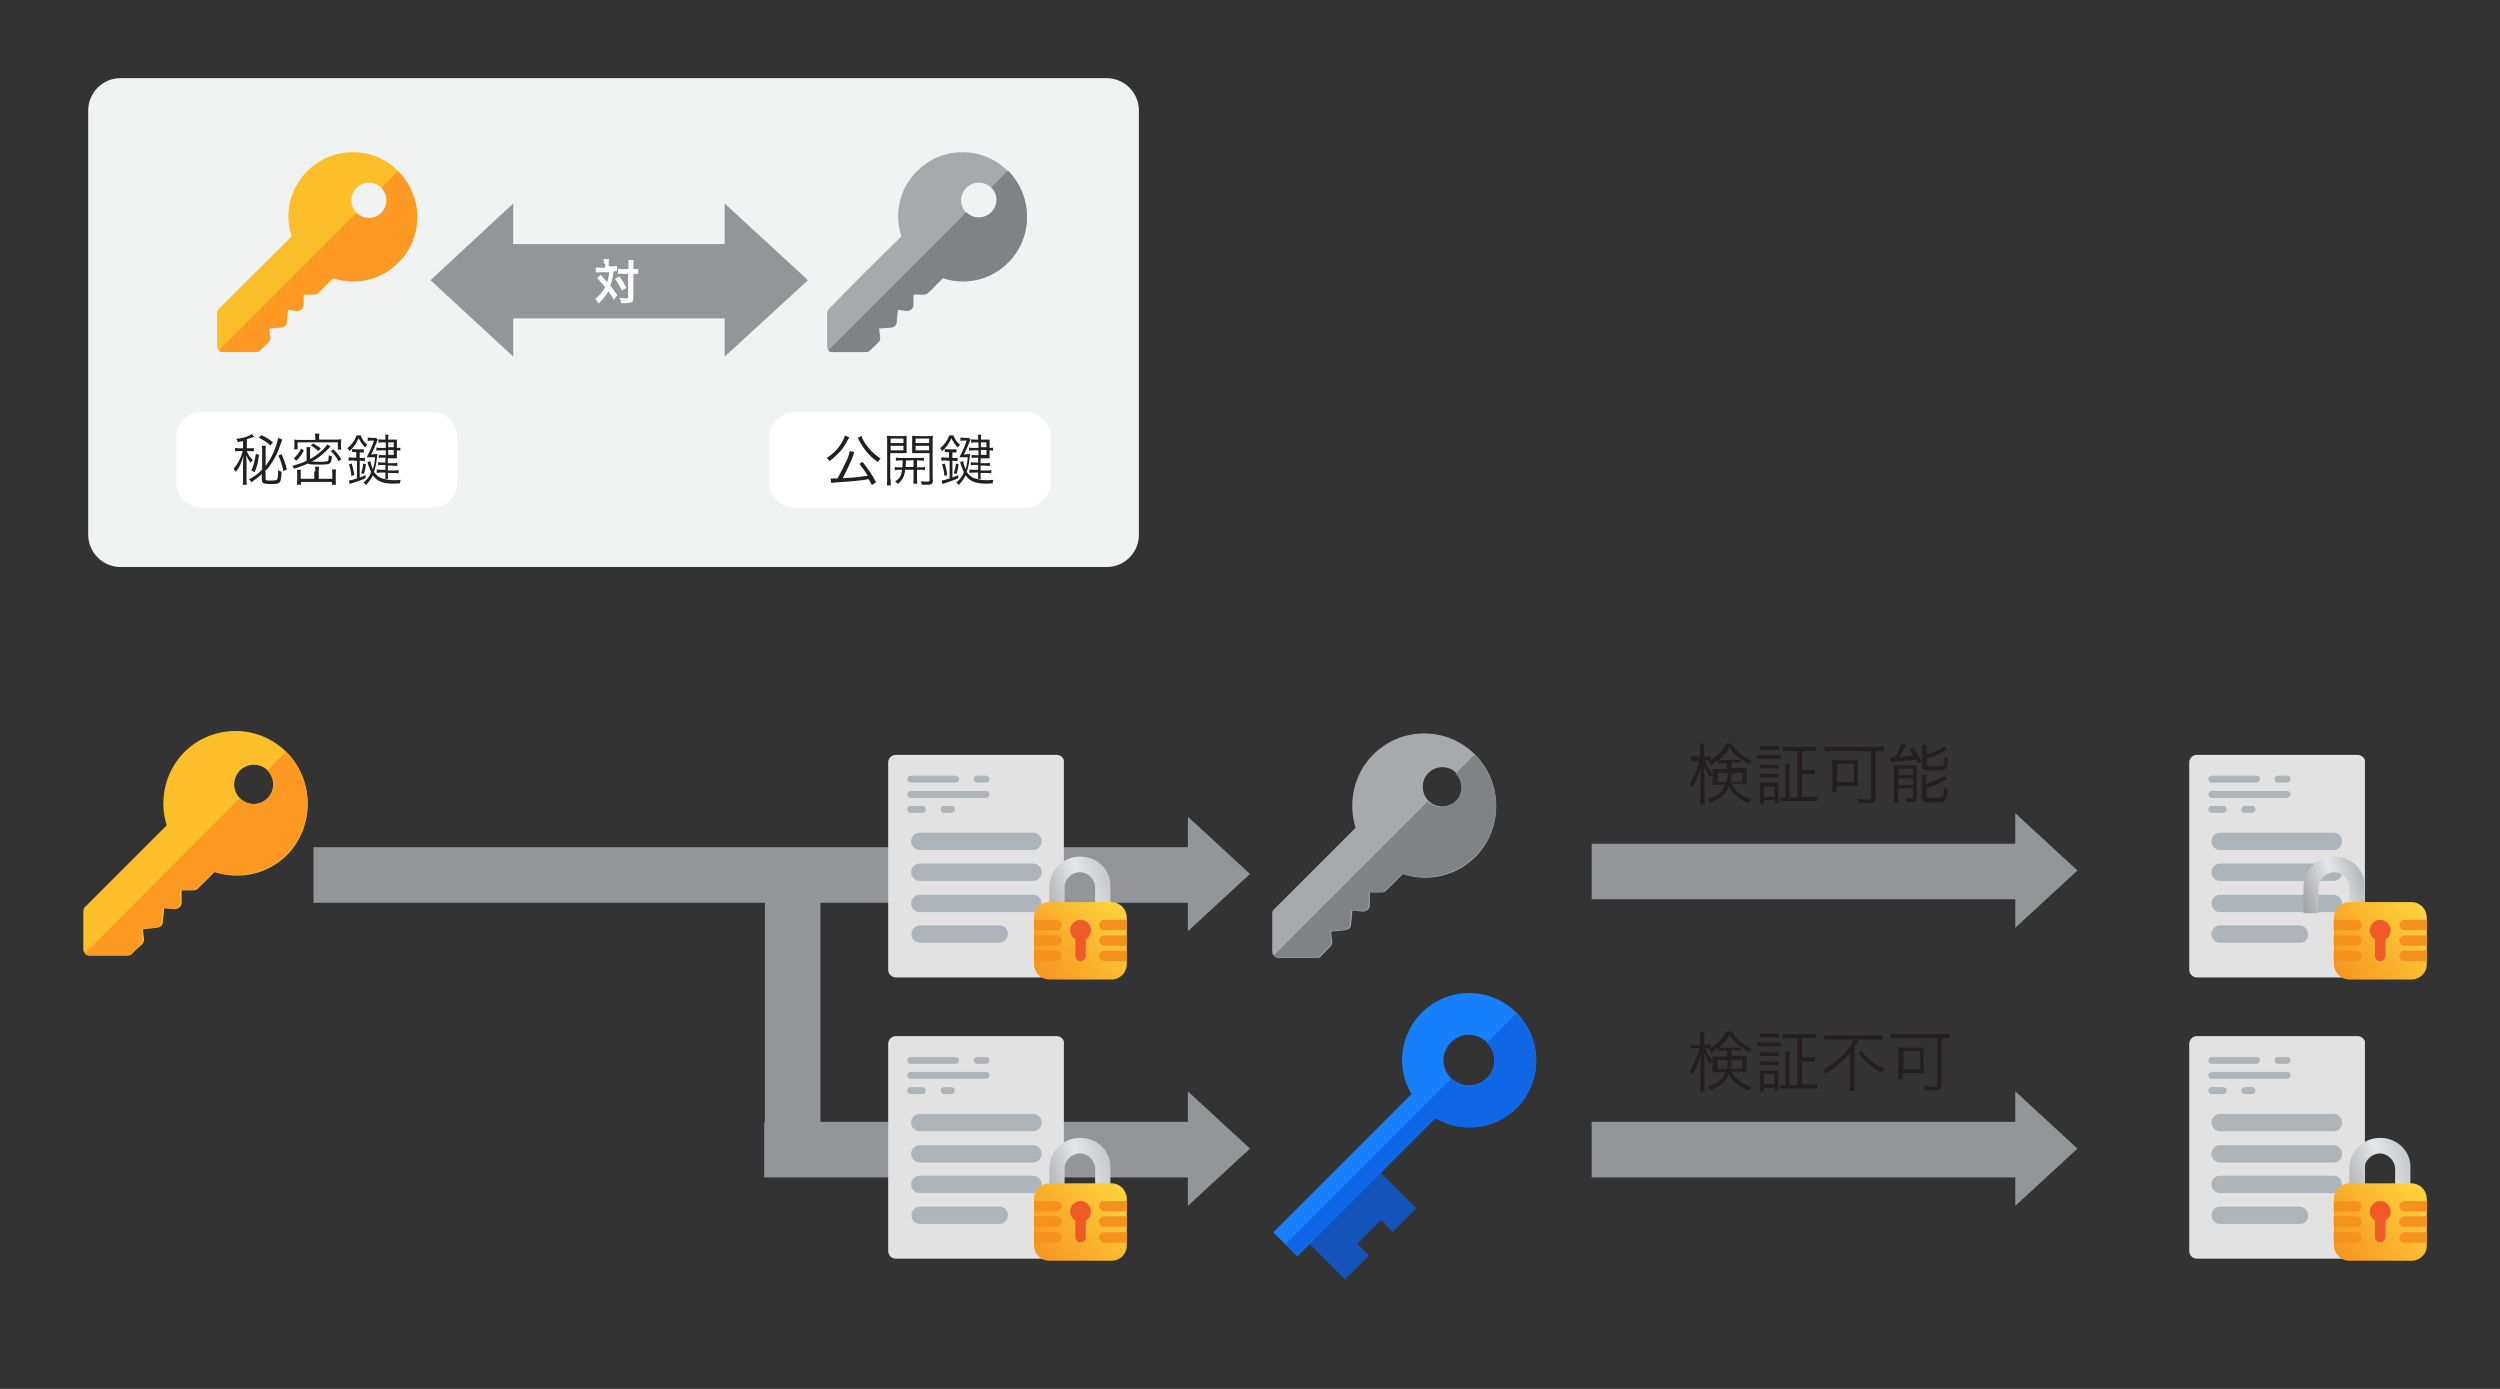 <?xml version="1.0" encoding="utf-8"?>
<!-- Generator: Adobe Illustrator 29.5.1, SVG Export Plug-In . SVG Version: 9.03 Build 0)  -->
<svg version="1.0" id="Layer_1" xmlns="http://www.w3.org/2000/svg" xmlns:xlink="http://www.w3.org/1999/xlink" x="0px" y="0px"
	 viewBox="0 0 720 400" style="enable-background:new 0 0 720 400;" xml:space="preserve">
<rect x="0" y="0" width="720" height="400" fill="#333333" stroke="none"/>
<style type="text/css">
	.st0{fill:#F1F2F2;}
	.st1{fill:#A7A9AC;}
	.st2{fill:#808285;}
	.st3{fill:#FCBF29;}
	.st4{fill:#FE9923;}
	.st5{fill:#939598;}
	.st6{fill:#FFFFFF;}
	.st7{fill:#231F20;}
	.st8{fill:#E2E2E2;}
	.st9{fill:#AEB5BA;}
	.st10{fill:url(#SVGID_1_);}
	.st11{fill:url(#SVGID_00000171684785716932908310000005737156044516616330_);}
	.st12{fill:#EF5A28;}
	.st13{fill:#F5911E;}
	.st14{fill:url(#SVGID_00000061453228622580123470000012970635112369982351_);}
	.st15{fill:url(#SVGID_00000044154735320872103810000014351959735828553611_);}
	.st16{fill:url(#SVGID_00000003092230639087730940000008843260087217065650_);}
	.st17{fill:url(#SVGID_00000122721322308349361410000009693271510350814849_);}
	.st18{fill:url(#SVGID_00000076565953507560451050000012751050125520484268_);}
	.st19{fill:url(#SVGID_00000081643993752761524930000010383076566279173781_);}
	.st20{fill:#1353BA;}
	.st21{fill:#167FFA;}
	.st22{fill:#0F67E6;}
</style>
<path class="st0" d="M318.7,163.3h-284c-5.1,0-9.3-4.2-9.3-9.3V31.8c0-5.1,4.2-9.3,9.3-9.3h284c5.1,0,9.3,4.2,9.3,9.3v122.2
	C328,159.2,323.8,163.3,318.7,163.3z"/>
<g>
	<path class="st1" d="M290.3,49.3c-7.2-7.3-19-7.3-26.2,0c-5,4.9-6.7,12.2-4.5,18.8c-7.7,7.5-13.4,13.2-20.9,20.9
		c-0.3,0.3-0.5,0.7-0.5,1.2v9.5c0,0.5,0.1,0.9,0.5,1.2c0.3,0.3,0.7,0.5,1.2,0.5h9.5c0.5,0,0.9-0.1,1.2-0.5c0.9-0.8,1.5-1.5,2.4-2.3
		c0.3-0.3,0.6-0.9,0.5-1.4c-0.1-0.9-0.2-1.6-0.3-2.6c1.3-0.1,2.2-0.2,3.6-0.3c0.8-0.1,1.4-0.7,1.5-1.5c0.1-1.3,0.2-2.3,0.3-3.6
		c0.9,0.1,1.6,0.2,2.6,0.3c0.9,0.1,1.9-0.7,1.9-1.6v-3.1h3.1c0.5,0,0.9-0.1,1.2-0.5c1.5-1.5,2.7-2.7,4.2-4.2
		c6.6,2.2,13.9,0.5,18.8-4.5C297.6,68.4,297.6,56.6,290.3,49.3L290.3,49.3z M285.5,61.3c-2,2-5.2,2-7.2,0c-2-2-2-5.2,0-7.2
		c2-2,5.2-2,7.2,0C287.6,56.1,287.6,59.3,285.5,61.3z"/>
	<path class="st2" d="M290.3,75.6c-4.9,5-12.2,6.7-18.8,4.5c-1.5,1.6-2.7,2.7-4.2,4.2c-0.3,0.3-0.7,0.5-1.2,0.5H263v3.1
		c0,1-0.9,1.7-1.9,1.6c-0.9-0.1-1.6-0.1-2.6-0.3c-0.1,1.3-0.2,2.3-0.3,3.6c-0.1,0.8-0.7,1.4-1.5,1.5c-1.3,0.1-2.3,0.2-3.6,0.3
		c0.1,0.9,0.2,1.6,0.3,2.6c0.1,0.5-0.1,1-0.5,1.4c-0.9,0.8-1.5,1.5-2.4,2.3c-0.3,0.3-0.7,0.5-1.2,0.5h-9.6c-0.5,0-0.9-0.1-1.2-0.5
		l39.8-39.8c2,2,5.2,2,7.2,0c2-2,2-5.2,0-7.2l4.8-4.8C297.6,56.6,297.6,68.4,290.3,75.6L290.3,75.6z"/>
</g>
<g>
	<path class="st3" d="M114.7,49.3c-7.2-7.3-19-7.3-26.2,0c-5,4.9-6.7,12.2-4.5,18.8C76.3,75.7,70.6,81.4,63,89
		c-0.3,0.3-0.5,0.7-0.5,1.2v9.5c0,0.5,0.1,0.9,0.5,1.2c0.3,0.3,0.7,0.5,1.2,0.5h9.5c0.5,0,0.9-0.1,1.2-0.5c0.9-0.8,1.5-1.5,2.4-2.3
		c0.3-0.3,0.6-0.9,0.5-1.4c-0.1-0.9-0.2-1.6-0.3-2.6c1.3-0.1,2.2-0.2,3.6-0.3c0.8-0.1,1.4-0.7,1.5-1.5c0.1-1.3,0.2-2.3,0.3-3.6
		c0.9,0.1,1.6,0.2,2.6,0.3c0.9,0.1,1.9-0.7,1.9-1.6v-3.1h3.1c0.5,0,0.9-0.1,1.2-0.5c1.5-1.5,2.7-2.7,4.2-4.2
		c6.6,2.2,13.9,0.5,18.8-4.5C122,68.4,122,56.6,114.7,49.3L114.7,49.3z M109.9,61.3c-2,2-5.2,2-7.2,0c-2-2-2-5.2,0-7.2
		c2-2,5.2-2,7.2,0C111.9,56.1,111.9,59.3,109.9,61.3z"/>
	<path class="st4" d="M114.7,75.6c-4.9,5-12.2,6.7-18.8,4.5c-1.5,1.6-2.7,2.7-4.2,4.2c-0.3,0.3-0.7,0.5-1.2,0.5h-3.1v3.1
		c0,1-0.9,1.7-1.9,1.6s-1.6-0.1-2.6-0.3c-0.1,1.3-0.2,2.3-0.3,3.6c-0.1,0.8-0.7,1.4-1.5,1.5c-1.3,0.1-2.3,0.2-3.6,0.3
		c0.1,0.9,0.2,1.6,0.3,2.6c0.1,0.5-0.1,1-0.5,1.4c-0.9,0.8-1.5,1.5-2.4,2.3c-0.3,0.3-0.7,0.5-1.2,0.5h-9.5c-0.5,0-0.9-0.1-1.2-0.5
		l39.6-39.6c2,2,5.2,2,7.2,0c2-2,2-5.2,0-7.2l4.8-4.8C122,56.6,122,68.4,114.7,75.6L114.7,75.6z"/>
</g>
<rect x="141.1" y="70.3" class="st5" width="76.9" height="21.4"/>
<polygon class="st5" points="124,80.7 147.8,102.7 147.8,58.6 "/>
<polygon class="st5" points="232.7,80.7 208.7,58.6 208.7,102.7 "/>
<g>
	<path class="st6" d="M173.9,75.9c0-0.6,0-0.9-0.1-1.3h1.6c0,0.3-0.1,0.7-0.1,1.3v0.8h1c0.6,0,0.9,0,1.4-0.1v1.5c-0.3,0-0.5,0-1,0
		c-0.1,1.4-0.5,2.9-0.9,4.2c0.9,1.2,1,1.3,2,2.7l-1,1.3c-0.6-1-0.8-1.3-1.6-2.4c-0.8,1.4-1.5,2.2-2.8,3.5c-0.3-0.6-0.6-0.9-1-1.3
		c1.3-1,2.1-2,2.9-3.4c-0.7-0.8-1.4-1.6-2.3-2.6l1-1c0.2,0.2,0.2,0.2,1,1.2c0.1,0.1,0.3,0.3,0.9,1c0.2-0.9,0.5-2,0.6-2.9h-2.6
		c-0.5,0-0.9,0-1.3,0.1V77c0.5,0,0.8,0.1,1.4,0.1h1.3v-1.2H173.9z M178.4,79.6c0.9,1.3,1.3,1.9,2,3.3l-1.3,0.8
		c-0.7-1.5-1.2-2.3-2-3.4L178.4,79.6z M179.3,78.8c-0.6,0-0.9,0-1.3,0.1v-1.5c0.3,0,0.7,0.1,1.3,0.1h1.7v-1c0-0.8,0-1.3-0.1-1.6h1.6
		c0,0.5-0.1,0.9-0.1,1.6v1h0.1c0.6,0,0.9,0,1.3-0.1v1.5c-0.1,0-0.1,0-0.3,0c-0.1,0-0.6,0-0.9,0h-0.2v6.7c0,0.7,0,0.9-0.2,1.2
		c-0.2,0.3-0.8,0.5-1.7,0.5c-0.6,0-1,0-1.6,0c-0.1-0.7-0.2-1-0.5-1.5c0.5,0.1,1.4,0.1,1.7,0.1c0.7,0,0.8,0,0.8-0.3v-6.7H179.3z"/>
</g>
<path class="st6" d="M124.6,146.2H58.1c-4.1,0-7.3-3.3-7.3-7.3V126c0-4.1,3.3-7.3,7.3-7.3h66.4c4.1,0,7.3,3.3,7.3,7.3v12.9
	C131.9,142.8,128.6,146.2,124.6,146.2z"/>
<g>
	<path class="st7" d="M70.2,127c-0.6,0.1-0.9,0.2-1.7,0.3c-0.1-0.3-0.2-0.5-0.5-0.9c2.1-0.2,3.8-0.8,4.5-1.4l0.7,0.8
		c-0.1,0.1-0.1,0.1-0.7,0.2c-0.5,0.2-0.8,0.3-1.4,0.5v2.6h0.7c0.7,0,0.9,0,1.3-0.1v1c-0.3,0-0.7-0.1-1.3-0.1h-0.7
		c0.3,1,0.8,1.7,1.7,2.6c-0.2,0.2-0.3,0.3-0.6,0.8c-0.6-0.8-0.9-1.3-1.3-2.2c0.1,1,0.1,1.6,0.1,2.4v4.2c0,1,0,1.4,0.1,1.9h-1.2
		c0.1-0.5,0.1-0.9,0.1-1.9v-3.8c0-0.7,0-1.5,0.1-2.6c-0.5,1.9-1.2,3.4-2.2,4.6c-0.2-0.3-0.3-0.6-0.6-0.9c1.2-1.4,2.1-3.1,2.6-5.1
		h-0.9c-0.5,0-0.8,0-1.3,0.1v-1c0.3,0.1,0.7,0.1,1.3,0.1h1V127z M76.5,137.9c0,0.5,0.2,0.5,1.6,0.5c1,0,1.5-0.1,1.7-0.3
		c0.2-0.2,0.3-1.2,0.3-2.7c0.3,0.2,0.6,0.3,1,0.5c-0.2,3.4-0.3,3.5-3.1,3.5c-2.1,0-2.6-0.2-2.6-1.3v-1.6c-1,1-1.9,1.6-3,2.4
		c-0.2-0.3-0.3-0.6-0.7-0.8c1.6-0.9,2.7-1.7,3.8-2.9v-5.2c0-0.7,0-1.2-0.1-1.6h1.2c-0.1,0.3-0.1,0.8-0.1,1.6v4.2
		c1.5-2,2.3-3.7,3-5.8c0.3-0.8,0.5-1.6,0.6-2.3l1.2,0.5c-0.1,0.3-0.3,0.9-0.6,1.6c-0.6,2-1.7,4.2-3,5.9c-0.3,0.6-0.7,0.9-1.3,1.5
		C76.5,135.5,76.5,137.9,76.5,137.9z M74.6,131c-0.3,2.4-0.6,3.5-1.3,5l-0.9-0.5c0.7-1.5,0.9-2.6,1.3-4.8L74.6,131z M75.2,125.3
		c1.5,0.7,2.1,1,3.4,2.1l-0.7,0.9c-1-0.9-1.9-1.5-3.3-2.2L75.2,125.3z M81.1,130.8c0.7,1.7,1.2,2.8,1.5,4.4l-1,0.5
		c-0.3-1.6-0.7-2.9-1.4-4.5L81.1,130.8z"/>
	<path class="st7" d="M95.2,128.6c-0.1,0.1-0.2,0.2-0.3,0.3c-0.7,0.7-1.6,1.6-2.1,2c-0.8,0.7-2,1.5-3,2c0.3,0,0.8,0.1,2.2,0.1
		c0.9,0,1.6,0,2-0.1c0.5-0.1,0.6-0.2,0.6-0.8c0-0.2,0.1-0.6,0.1-1c0.2,0.1,0.6,0.3,0.9,0.3c-0.2,2.4-0.3,2.4-4.2,2.4
		c-2,0-2.4-0.1-2.8-0.3c-1.4,0.7-2.2,0.9-3.9,1.5c0-0.1,0-0.1-0.1-0.1c-0.2-0.5-0.2-0.5-0.5-0.7c1.7-0.5,2.8-0.8,4.2-1.5V130
		c0-0.5,0-0.8-0.1-1.2h1.2c-0.1,0.3-0.1,0.7-0.1,1.2v2.2c2.2-1.2,3.9-2.7,5-4.2L95.2,128.6z M90.8,126.1c0-0.5,0-0.7-0.1-1.2h1.3
		c-0.1,0.3-0.1,0.7-0.1,1.2v0.5h4.8c0.6,0,1,0,1.6-0.1c0,0.3-0.1,0.6-0.1,1v0.8c0,0.5,0,0.8,0.1,1.2h-1v-2.1H85.7v2h-1
		c0-0.3,0.1-0.6,0.1-1.2v-0.6c0-0.5,0-0.7-0.1-1c0.6,0.1,1,0.1,1.6,0.1h4.5V126.1z M84.6,132c1-0.9,1.6-1.6,2.1-2.8l0.8,0.5
		c-0.6,1.2-1,1.9-2.2,3L84.6,132z M90.8,135.8c0-0.7,0-1-0.1-1.4h1.2c-0.1,0.3-0.1,0.7-0.1,1.4v2.1h3.9v-1.4c0-0.6,0-0.9-0.1-1.3
		h1.2c-0.1,0.3-0.1,0.7-0.1,1.3v1.6c0,0.6,0,1.2,0.1,1.5h-1.2v-0.8h-8.9v0.8h-1.2c0.1-0.5,0.1-0.9,0.1-1.6v-1.5c0-0.6,0-0.9-0.1-1.2
		h1.2c-0.1,0.3-0.1,0.6-0.1,1.2v1.4h3.9v-2.1H90.8z M91.7,129.9c-0.8-0.7-1.4-1.2-2.2-1.6l0.7-0.6c0.8,0.5,1.4,0.8,2.2,1.4
		L91.7,129.9z M97.5,132.8c-0.7-1.3-1.3-2-2.2-2.9l0.7-0.5c1,1,1.5,1.5,2.3,2.9L97.5,132.8z"/>
	<path class="st7" d="M103.8,125.3c0.6,1.3,1,2,2,2.8c-0.2,0.2-0.5,0.5-0.6,0.8c-0.9-0.9-1.3-1.5-1.9-2.7c-0.7,1.5-1.4,2.7-2.7,3.7
		c-0.2-0.5-0.3-0.6-0.6-0.8c1.3-1,2.1-2.2,2.7-3.7h1V125.3z M101.9,132.6c-0.6,0-1,0-1.5,0.1v-1c0.5,0,0.9,0.1,1.5,0.1h0.7v-1.6
		h-0.2c-0.3,0-0.7,0-1,0v-0.9c0.3,0,0.7,0.1,1,0.1h1.4c0.5,0,0.8,0,1,0v0.9c-0.3,0-0.8,0-1,0h-0.2v1.6h0.3c0.6,0,0.9,0,1.2-0.1v1
		c-0.2,0-0.7-0.1-1.2-0.1h-0.3v4.8c0.8-0.3,1-0.3,1.7-0.7v0.9c-1.2,0.6-2,0.8-4.3,1.6c-0.1,0-0.2,0.1-0.3,0.1l-0.2-1
		c0.6-0.1,1-0.2,2.3-0.6v-5.1h-0.8V132.6z M101.2,137.1c-0.1-1.3-0.3-2.1-0.7-3.4l0.8-0.2c0.3,1.3,0.6,2,0.7,3.3L101.2,137.1z
		 M104,136.3c0.3-1,0.5-1.6,0.6-2.8l0.8,0.2c-0.2,1.2-0.3,1.9-0.6,2.8L104,136.3z M107.5,130.8c0.5,0,0.8,0,1.2-0.1
		c0,0.2-0.1,0.3-0.1,0.8c-0.2,2.1-0.5,3.3-0.9,4.4c0.7,1,1.4,1.6,2.4,1.9c0.8,0.2,2,0.5,3.1,0.5c0.6,0,1.2,0,2.2-0.1
		c-0.2,0.5-0.2,0.6-0.2,1c-0.9,0-1.3,0.1-1.6,0.1c-3.3,0-4.9-0.6-6.2-2.4c-0.6,1.2-1.2,1.9-2,2.8c-0.2-0.3-0.3-0.5-0.7-0.7
		c1-0.9,1.7-1.7,2.2-3c-0.2-0.5-0.5-1-0.9-2.3c-0.1-0.3-0.1-0.3-0.2-0.6l0.9-0.3c0.1,0.7,0.3,1.5,0.7,2.3c0.3-1,0.5-1.7,0.6-3.4
		h-1.5c-0.2,0-0.6,0-0.9,0c0.8-1.5,1.5-3,2.1-4.8h-0.9c-0.2,0-0.6,0-0.9,0.1v-1c0.3,0,0.7,0.1,0.9,0.1h0.7c0.5,0,0.6,0,0.8,0
		l0.5,0.5c-0.1,0.2-0.1,0.2-0.5,1.2c-0.3,0.8-0.9,2.2-1.4,3.1H107.5z M111,127.4h-0.7c-0.6,0-0.8,0-1.3,0.1v-1
		c0.3,0.1,0.7,0.1,1.3,0.1h0.7v-0.2c0-0.5,0-0.8-0.1-1.2h1c-0.1,0.3-0.1,0.7-0.1,1.2v0.2h1.2c0.6,0,1,0,1.3,0c0,0.3,0,0.5,0,1.2v1.2
		c0.5,0,0.7,0,1-0.1v0.9c-0.5-0.1-0.6-0.1-1-0.1v1.3c0,0.5,0,0.7,0,1c-0.3,0-0.8,0-1.3,0h-1.3v1.4h1.2c0.7,0,1,0,1.5-0.1v0.9
		c-0.5,0-0.9-0.1-1.5-0.1h-1.2v1.4h1.5c0.7,0,1.2,0,1.6-0.1v0.9c-0.5,0-0.9-0.1-1.6-0.1h-1.5v0.5c0,0.5,0,0.8,0.1,1.2h-0.9
		c0.1-0.3,0.1-0.6,0.1-1.2v-0.6h-1c-0.7,0-1,0-1.5,0.1v-1c0.5,0.1,0.9,0.1,1.5,0.1h1v-1.4h-0.7c-0.6,0-1,0-1.4,0.1v-0.9
		c0.3,0.1,0.7,0.1,1.4,0.1h0.7v-1.4h-0.7c-0.5,0-0.8,0-1.2,0.1v-0.9c0.3,0,0.7,0.1,1.3,0.1h0.7v-1.4h-1.2c-0.7,0-1,0-1.5,0.1v-0.9
		c0.3,0.1,0.8,0.1,1.5,0.1h1.2v-1.5H111z M113.4,127.4h-1.6v1.4h1.6V127.4z M111.8,129.6v1.4h1.6v-1.4H111.8z"/>
</g>
<path class="st6" d="M295.3,146.2h-66.4c-4.1,0-7.3-3.3-7.3-7.3V126c0-4.1,3.3-7.3,7.3-7.3h66.4c4.1,0,7.3,3.3,7.3,7.3v12.9
	C302.6,142.8,299.3,146.2,295.3,146.2z"/>
<g>
	<path class="st7" d="M244.6,126c-0.1,0.2-0.2,0.3-0.5,0.8c-0.7,1.4-1.7,2.9-2.8,3.9c-0.8,0.8-1.4,1.4-2.4,2.1
		c-0.2-0.3-0.5-0.6-0.8-0.9c2-1.3,3.3-2.7,4.3-4.4c0.5-0.8,0.8-1.5,0.9-2.1L244.6,126z M251.1,139.7c-0.5-0.8-0.6-1.2-0.9-1.7
		c-2.8,0.5-5.8,0.7-8.9,0.9c-1.3,0.1-1.4,0.1-1.9,0.2l-0.2-1.3c0.5,0,0.8,0,1,0c0.3,0,0.5,0,1,0c0.9-1.6,1.6-3,2.6-5.1
		c0.6-1.3,0.8-2.1,0.9-2.8l1.3,0.3v0.1c-0.1,0.1-0.1,0.3-0.2,0.7c-0.9,2.4-2.2,5-3.1,6.7c3.1-0.1,4.6-0.3,7.2-0.7
		c-0.8-1.3-1.3-2-2.4-3.4l0.9-0.6c1.6,2,2.9,3.9,3.9,5.9L251.1,139.7z M248.1,125.5c0.2,0.9,0.9,2.1,1.9,3.3c0.9,1.2,2,2.1,3.6,3.3
		c-0.3,0.3-0.6,0.6-0.8,1c-2.7-2.1-3.9-3.5-5.5-6.5c-0.1-0.2-0.1-0.3-0.2-0.5L248.1,125.5z"/>
	<path class="st7" d="M256.5,137.9c0,0.9,0,1.4,0.1,1.9h-1.2c0.1-0.5,0.1-0.9,0.1-1.9v-10.7c0-0.8,0-1.3-0.1-1.7
		c0.5,0,0.9,0.1,1.7,0.1h2.4c0.8,0,1.2,0,1.6-0.1c0,0.5,0,0.9,0,1.5v2c0,0.7,0,1.2,0,1.5c-0.3,0-0.9,0-1.6,0h-3.1V137.9L256.5,137.9
		z M256.5,127.6h3.7v-1.3h-3.7V127.6z M256.5,129.7h3.7v-1.3h-3.7V129.7z M259.5,132.6c-0.7,0-1.2,0-1.5,0.1v-0.9
		c0.5,0.1,0.8,0.1,1.5,0.1h5.1c0.7,0,1.2,0,1.5-0.1v0.9c-0.3,0-0.8-0.1-1.5-0.1h-0.5v2h0.8c0.7,0,1.2,0,1.5-0.1v0.9
		c-0.5-0.1-0.8-0.1-1.5-0.1h-0.8v2.6c0,0.7,0,1,0.1,1.4h-1.2c0.1-0.3,0.1-0.7,0.1-1.4v-2.6h-2.4c-0.2,1.9-0.8,2.9-2.1,4.1
		c-0.2-0.3-0.5-0.5-0.8-0.7c0.8-0.6,1.2-0.9,1.4-1.4c0.3-0.5,0.5-1.2,0.6-2h-0.6c-0.7,0-1.2,0-1.5,0.1v-0.9c0.3,0.1,0.8,0.1,1.5,0.1
		h0.7c0-0.8,0-0.8,0.1-2C260.1,132.6,259.5,132.6,259.5,132.6z M260.9,132.6c0,0.1,0,0.1,0,0.3c0,0.5,0,1-0.1,1.6h2.3v-2
		C263.1,132.6,260.9,132.6,260.9,132.6z M268.7,138.2c0,0.7-0.1,1-0.6,1.3c-0.2,0.1-0.5,0.1-1.2,0.1c-0.2,0-1,0-1.4,0
		c-0.1-0.5-0.1-0.7-0.3-1c0.6,0.1,1.4,0.1,1.9,0.1c0.5,0,0.6-0.1,0.6-0.5v-7.7h-3.4c-0.7,0-1.2,0-1.6,0c0-0.5,0-0.8,0-1.5v-2
		c0-0.6,0-1,0-1.5c0.5,0,0.8,0.1,1.6,0.1h2.7c0.8,0,1.3,0,1.7-0.1c-0.1,0.6-0.1,1-0.1,1.7v10.9H268.7z M263.7,127.6h3.9v-1.3h-3.9
		V127.6z M263.7,129.7h3.9v-1.3h-3.9V129.7z"/>
	<path class="st7" d="M274.5,125.3c0.6,1.3,1,2,2,2.8c-0.2,0.2-0.5,0.5-0.6,0.8c-0.9-0.9-1.3-1.5-1.9-2.7c-0.7,1.5-1.4,2.7-2.7,3.7
		c-0.2-0.5-0.3-0.6-0.6-0.8c1.3-1,2.1-2.2,2.7-3.7h1V125.3z M272.6,132.6c-0.6,0-1,0-1.5,0.1v-1c0.5,0,0.9,0.1,1.5,0.1h0.7v-1.6
		h-0.2c-0.3,0-0.7,0-1,0v-0.9c0.3,0,0.7,0.1,1,0.1h1.4c0.5,0,0.8,0,1,0v0.9c-0.3,0-0.8,0-1,0h-0.2v1.6h0.3c0.6,0,0.9,0,1.2-0.1v1
		c-0.2,0-0.7-0.1-1.2-0.1h-0.3v4.8c0.8-0.3,1-0.3,1.7-0.7v0.9c-1.2,0.6-2,0.8-4.3,1.6c-0.1,0-0.2,0.1-0.3,0.1l-0.2-1
		c0.6-0.1,1-0.2,2.3-0.6v-5.1h-0.8V132.6z M272,137.1c-0.1-1.3-0.3-2.1-0.7-3.4l0.8-0.2c0.3,1.3,0.6,2,0.7,3.3L272,137.1z
		 M274.7,136.3c0.3-1,0.5-1.6,0.6-2.8l0.8,0.2c-0.2,1.2-0.3,1.9-0.6,2.8L274.7,136.3z M278.2,130.8c0.5,0,0.8,0,1.2-0.1
		c0,0.2-0.1,0.3-0.1,0.8c-0.2,2.1-0.5,3.3-0.9,4.4c0.7,1,1.4,1.6,2.4,1.9c0.8,0.2,2,0.5,3.1,0.5c0.6,0,1.2,0,2.2-0.1
		c-0.2,0.5-0.2,0.6-0.2,1c-0.9,0-1.3,0.1-1.6,0.1c-3.3,0-4.9-0.6-6.2-2.4c-0.6,1.2-1.2,1.9-2,2.8c-0.2-0.3-0.3-0.5-0.7-0.7
		c1-0.9,1.7-1.7,2.2-3c-0.2-0.5-0.5-1-0.9-2.3c-0.1-0.3-0.1-0.3-0.2-0.6l0.9-0.3c0.1,0.7,0.3,1.5,0.7,2.3c0.3-1,0.5-1.7,0.6-3.4
		h-1.5c-0.2,0-0.6,0-0.9,0c0.8-1.5,1.5-3,2.1-4.8h-0.9c-0.2,0-0.6,0-0.9,0.1v-1c0.3,0,0.7,0.1,0.9,0.1h0.7c0.5,0,0.6,0,0.8,0
		l0.5,0.5c-0.1,0.2-0.1,0.2-0.5,1.2c-0.3,0.8-0.9,2.2-1.4,3.1H278.2z M281.7,127.4H281c-0.6,0-0.8,0-1.3,0.1v-1
		c0.3,0.1,0.7,0.1,1.3,0.1h0.7v-0.2c0-0.5,0-0.8-0.1-1.2h1c-0.1,0.3-0.1,0.7-0.1,1.2v0.2h1.2c0.6,0,1,0,1.3,0c0,0.3,0,0.5,0,1.2v1.2
		c0.5,0,0.7,0,1-0.1v0.9c-0.5-0.1-0.6-0.1-1-0.1v1.3c0,0.5,0,0.7,0,1c-0.3,0-0.8,0-1.3,0h-1.3v1.4h1.2c0.7,0,1,0,1.5-0.1v0.9
		c-0.5,0-0.9-0.1-1.5-0.1h-1.2v1.4h1.5c0.7,0,1.2,0,1.6-0.1v0.9c-0.5,0-0.9-0.1-1.6-0.1h-1.5v0.5c0,0.5,0,0.8,0.1,1.2h-0.9
		c0.1-0.3,0.1-0.6,0.1-1.2v-0.6h-1c-0.7,0-1,0-1.5,0.1v-1c0.5,0.1,0.9,0.1,1.5,0.1h1v-1.4H281c-0.6,0-1,0-1.4,0.1v-0.9
		c0.3,0.1,0.7,0.1,1.4,0.1h0.7v-1.4H281c-0.5,0-0.8,0-1.2,0.1v-0.9c0.3,0,0.7,0.1,1.3,0.1h0.7v-1.4h-1.2c-0.7,0-1,0-1.5,0.1v-0.9
		c0.3,0.1,0.8,0.1,1.5,0.1h1.2v-1.5H281.7z M284.1,127.4h-1.6v1.4h1.6V127.4z M282.5,129.6v1.4h1.6v-1.4H282.5z"/>
</g>
<g>
	<path class="st1" d="M424.8,217.3c-8.1-8.1-21.2-8.1-29.3,0c-5.5,5.5-7.4,13.6-5.1,21.1c-8.5,8.5-14.9,14.9-23.4,23.4
		c-0.4,0.3-0.6,0.8-0.6,1.4v10.7c0,0.6,0.1,1,0.6,1.4c0.3,0.4,0.8,0.6,1.4,0.6h10.7c0.6,0,1-0.1,1.4-0.6c1-1,1.7-1.7,2.6-2.6
		c0.4-0.4,0.6-1,0.6-1.5c-0.1-1.1-0.3-1.8-0.3-2.9c1.4-0.1,2.5-0.3,4-0.4c1-0.1,1.7-0.8,1.7-1.7c0.1-1.4,0.3-2.6,0.4-4
		c1,0.1,1.8,0.3,2.9,0.3c1.1,0.1,2.1-0.7,2.1-1.8V257h3.4c0.6,0,1-0.1,1.4-0.6c1.8-1.8,3-2.9,4.7-4.7c7.4,2.5,15.5,0.6,21.1-5.1
		C432.9,238.6,432.9,225.4,424.8,217.3L424.8,217.3z M419.4,230.6c-2.2,2.2-5.8,2.2-8,0s-2.2-5.8,0-8s5.8-2.2,8,0
		C421.8,224.8,421.8,228.4,419.4,230.6z"/>
	<path class="st2" d="M424.8,246.6c-5.5,5.5-13.6,7.4-21.1,5.1c-1.8,1.8-3,3-4.7,4.7c-0.3,0.4-0.8,0.6-1.4,0.6h-3.4v3.6
		c0,1.1-1,2.1-2.1,1.8c-1.1-0.1-1.8-0.1-2.9-0.3c-0.1,1.4-0.3,2.6-0.4,4c-0.1,1-0.8,1.7-1.7,1.7c-1.5,0.1-2.6,0.3-4,0.4
		c0.1,1,0.3,1.8,0.3,2.9c0.1,0.6-0.1,1.1-0.6,1.5c-1,1-1.7,1.7-2.6,2.6c-0.3,0.4-0.8,0.6-1.4,0.6h-10.6c-0.6,0-1-0.1-1.4-0.6
		l44.4-44.4c2.2,2.2,5.8,2.2,8,0s2.2-5.8,0-8l5.4-5.4C432.9,225.4,432.9,238.6,424.8,246.6L424.8,246.6z"/>
</g>
<g>
	<path class="st3" d="M82.5,216.6c-8.1-8.1-21.3-8.1-29.4,0c-5.5,5.5-7.4,13.8-5.1,21.1c-8.5,8.5-14.9,14.9-23.4,23.4
		c-0.4,0.3-0.6,0.8-0.6,1.4v10.7c0,0.6,0.1,1,0.6,1.4c0.3,0.4,0.8,0.6,1.4,0.6h10.7c0.6,0,1-0.1,1.4-0.6c1-1,1.7-1.7,2.8-2.6
		c0.4-0.4,0.6-1,0.6-1.5c-0.1-1.1-0.3-1.8-0.3-2.9c1.4-0.1,2.5-0.3,4-0.4c1-0.1,1.7-0.8,1.7-1.7c0.1-1.4,0.3-2.6,0.4-4
		c1,0.1,1.8,0.3,2.9,0.3c1.1,0.1,2.1-0.7,2.1-1.8v-3.6h3.4c0.6,0,1-0.1,1.4-0.6c1.8-1.8,3-2.9,4.7-4.7c7.4,2.5,15.5,0.6,21.1-5.1
		C90.6,237.9,90.6,224.7,82.5,216.6L82.5,216.6z M77.1,229.9c-2.2,2.2-5.8,2.2-8,0c-2.2-2.2-2.2-5.8,0-8c2.2-2.2,5.8-2.2,8,0
		C79.3,224.1,79.3,227.7,77.1,229.9z"/>
	<path class="st4" d="M82.5,246c-5.5,5.5-13.8,7.4-21.1,5.1c-1.8,1.8-3,3-4.7,4.7c-0.3,0.4-0.8,0.6-1.4,0.6h-3.4v3.6
		c0,1.1-1,2.1-2.1,1.8c-1.1-0.1-1.8-0.1-2.9-0.3c-0.1,1.4-0.3,2.6-0.4,4c-0.1,1-0.8,1.7-1.7,1.7c-1.5,0.1-2.6,0.3-4,0.4
		c0.1,1,0.3,1.8,0.3,2.9c0.1,0.6-0.1,1.1-0.6,1.5c-1,1-1.7,1.7-2.8,2.6c-0.3,0.4-0.8,0.6-1.4,0.6H25.8c-0.6,0-1-0.1-1.4-0.6
		L69,229.9c2.2,2.2,5.8,2.2,8,0c2.2-2.2,2.2-5.8,0-8l5.4-5.4C90.6,224.7,90.6,237.9,82.5,246L82.5,246z"/>
</g>
<rect x="90.3" y="244" class="st5" width="258.5" height="16"/>
<polygon class="st5" points="360,251.7 342.1,235.2 342.1,268.2 "/>
<rect x="220.1" y="323.1" class="st5" width="128.8" height="16"/>
<rect x="220.3" y="248" class="st5" width="16" height="87.4"/>
<polygon class="st5" points="360,330.8 342.1,314.3 342.1,347.3 "/>
<g>
	<rect x="458.4" y="323.1" class="st5" width="128.8" height="16"/>
	<polygon class="st5" points="598.3,330.8 580.4,314.3 580.4,347.3 	"/>
</g>
<g>
	<rect x="458.4" y="243" class="st5" width="128.8" height="16"/>
	<polygon class="st5" points="598.3,250.7 580.4,234.2 580.4,267.2 	"/>
</g>
<g>
	<path class="st7" d="M491,219.1c0.6,1.4,1.1,2.5,2.2,3.9c-0.3,0.3-0.4,0.6-0.7,1c-0.7-1.1-1.1-1.9-1.7-3.3c0,0.8,0.1,2.2,0.1,3v5.8
		c0,1,0,1.7,0.1,2.2h-1.4c0.1-0.6,0.1-1.2,0.1-2.2V224c0-0.8,0-1.9,0.1-3c-0.1,0.6-0.1,0.6-0.6,1.9c-0.4,1.4-1,2.6-1.8,4
		c-0.3-0.6-0.4-0.7-0.8-1.1c1.2-1.7,2.3-4.3,2.8-6.6h-1c-0.6,0-1,0-1.4,0.1v-1.5c0.3,0,0.7,0.1,1.4,0.1h1.2V216c0-1.1,0-1.5-0.1-1.9
		h1.4c-0.1,0.4-0.1,1-0.1,1.9v1.9h0.7c0.6,0,0.8,0,1.2-0.1v1.2c-0.4,0-0.7,0-1.2,0H491z M498.9,226.1c1,1.9,2.9,3.3,5.5,4.1
		c-0.3,0.4-0.6,0.7-0.7,1.1c-2.8-1-4.7-2.6-5.8-4.8c-0.4,1.2-1.2,2.2-2.2,3c-0.8,0.6-1.7,1.1-3.2,1.7c-0.3-0.6-0.4-0.7-0.7-1.1
		c2.9-0.8,4.4-2.1,5.1-4.1h-1.9c-0.7,0-1.2,0-1.8,0.1c0-0.4,0-0.8,0-1.2v-2.2c0-0.6,0-0.8,0-1.2c0.6,0,0.7,0,1.7,0h2.5
		c0-0.4,0-0.6,0-0.7v-1h-0.8c-0.7,0-1.1,0-1.7,0.1v-1.1c-0.7,0.6-1.1,1-2.1,1.5c-0.3-0.6-0.4-0.7-0.8-1c2.5-1.4,4-3,5.2-5.2h1.4
		c0.7,1,1.2,1.7,2.1,2.5c1.2,1.1,2.3,1.8,3.9,2.5c-0.3,0.4-0.4,0.6-0.7,1.1c-1.1-0.6-1.7-1-2.5-1.7v1.1c-0.6,0-1-0.1-1.7-0.1h-1.1
		v0.7c0,0.4,0,0.6,0,1h2.6c0.8,0,1.2,0,1.8,0c0,0.4,0,1,0,1.4v1.8c0,0.7,0,1,0,1.4c-0.6,0-1-0.1-1.8-0.1h-2.3V226.1z M494.7,222.6
		v2.6h2.6c0.1-0.7,0.3-1.4,0.3-2.6H494.7z M499.8,218.9c0.8,0,1.2,0,1.7,0c-1.5-1.1-2.2-1.9-3.4-3.6c-0.8,1.5-1.7,2.3-2.9,3.6
		c0.4,0,0.8,0,1.5,0H499.8z M498.7,222.6c0,1-0.1,1.8-0.3,2.6h3.4v-2.6H498.7z"/>
	<path class="st7" d="M506.1,217.4c0.4,0.1,0.8,0.1,1.5,0.1h3.7c0.8,0,1.1,0,1.5-0.1v1.2c-0.4,0-0.7-0.1-1.4-0.1h-3.9
		c-0.7,0-1.1,0-1.5,0.1V217.4z M506.8,214.8c0.4,0.1,0.8,0.1,1.5,0.1h2.6c0.7,0,1,0,1.5-0.1v1.2c-0.4,0-0.8-0.1-1.5-0.1h-2.6
		c-0.6,0-1,0-1.5,0.1V214.8z M506.8,231.4c0.1-0.6,0.1-1.1,0.1-1.8V227c0-0.7,0-1.1-0.1-1.7c0.6,0,1,0.1,1.5,0.1h2.5
		c0.8,0,1,0,1.4,0c0,0.4,0,0.8,0,1.5v2.8c0,0.7,0,1.2,0,1.5h-1.1v-0.8h-3v1C508,231.4,506.8,231.4,506.8,231.4z M506.9,220.2
		c0.4,0,0.7,0.1,1.4,0.1h2.6c0.7,0,1,0,1.4-0.1v1.2c-0.4,0-0.7-0.1-1.4-0.1h-2.6c-0.7,0-1,0-1.4,0.1V220.2z M506.9,222.8
		c0.4,0,0.7,0.1,1.4,0.1h2.6c0.7,0,1,0,1.4-0.1v1.2c-0.4,0-0.7-0.1-1.4-0.1h-2.6c-0.7,0-1,0-1.4,0.1V222.8z M508,229.5h3v-2.9h-3
		V229.5z M517.9,216.3h-2.6c-0.8,0-1.4,0-1.9,0.1v-1.4c0.6,0.1,1.1,0.1,1.9,0.1h5.9c0.8,0,1.4,0,1.9-0.1v1.4
		c-0.6-0.1-1.1-0.1-1.9-0.1H519v5.4h1.9c0.8,0,1.4,0,1.8-0.1v1.4c-0.6-0.1-1.1-0.1-1.8-0.1H519v6.6h2.5c0.8,0,1.4,0,1.9-0.1v1.4
		c-0.6-0.1-1.1-0.1-1.9-0.1h-6.9c-1,0-1.5,0-1.9,0.1v-1.2c0.4,0,0.7,0.1,1.5,0.1v-7.8c0-0.8,0-1.4-0.1-1.9h1.4
		c-0.1,0.6-0.1,1.1-0.1,1.9v7.8h2.3v-13.2H517.9z"/>
	<path class="st7" d="M527.6,216.3c-0.8,0-1.4,0-2.1,0.1v-1.4c0.6,0.1,1.2,0.1,2.1,0.1h12.8c0.8,0,1.4,0,2.1-0.1v1.4
		c-0.6-0.1-1.2-0.1-1.9-0.1h-0.4v13.5c0,1.2-0.4,1.5-2.3,1.5c-0.7,0-1.5,0-2.5-0.1c0-0.4-0.1-0.8-0.3-1.2c1.1,0.1,2.2,0.3,3,0.3
		c0.7,0,0.8-0.1,0.8-0.6v-13.3C538.8,216.3,527.6,216.3,527.6,216.3z M535.1,225c0,0.7,0,1,0.1,1.4c-0.4,0-1.1,0-1.7,0h-4.5v1.8
		h-1.4c0.1-0.6,0.1-1,0.1-1.5v-6.1c0-0.7,0-1.2-0.1-1.7c0.6,0,1,0.1,1.8,0.1h3.9c0.8,0,1.2,0,1.8-0.1c-0.1,0.4-0.1,0.8-0.1,1.7v4.4
		H535.1z M529.1,225.2h4.8V220h-4.8V225.2z"/>
	<path class="st7" d="M544.2,218.1c0.3,0,0.7,0,0.8,0s0.1,0,0.7,0c0.3-0.6,0.6-0.8,0.8-1.5c0.7-1.2,0.8-1.7,1.1-2.6l1.4,0.4
		c-0.1,0.3-0.3,0.4-0.4,0.7c-0.1,0.4-1.1,2.1-1.5,2.9c1.9-0.1,2.6-0.3,4-0.4c-0.6-0.8-0.7-1.1-1.2-1.9l1-0.4c1,1.2,1.5,2.2,2.5,3.9
		l-1,0.6c-0.3-0.6-0.3-0.7-0.6-1.1c-1.4,0.3-4.1,0.6-6.1,0.7c-0.7,0-0.8,0.1-1.1,0.1L544.2,218.1z M545.5,222.1c0-0.7,0-1.2-0.1-1.8
		c0.4,0,0.8,0.1,1.5,0.1h3.3c0.8,0,1.2,0,1.8-0.1c0,0.4,0,1,0,1.2v8.1c0,1.2-0.3,1.4-2.3,1.4c-0.1,0-0.3,0-0.6,0
		c0-0.3-0.1-0.8-0.3-1.2c0.4,0,1,0.1,1.5,0.1c0.6,0,0.7-0.1,0.7-0.4V227h-4.3v2.3c0,1,0,1.4,0.1,1.9h-1.4c0.1-0.6,0.1-1,0.1-1.9
		v-7.3H545.5z M546.7,223.2h4.3v-1.8h-4.3V223.2z M546.7,226.1h4.3v-1.9h-4.3V226.1z M554.9,217.4c1.9-0.6,3.9-1.5,5.1-2.5l0.8,1
		c-0.3,0.1-0.3,0.1-1.1,0.6c-1.4,0.8-2.9,1.4-4.8,1.9v1.7c0,0.6,0.3,0.6,2.1,0.6c1.8,0,2.3,0,2.6-0.3c0.3-0.1,0.4-0.7,0.4-2.3
		c0.4,0.3,0.7,0.4,1.1,0.4c-0.1,1.7-0.3,2.3-0.7,2.8c-0.3,0.4-1.1,0.6-3.6,0.6c-2.8,0-3.2-0.1-3.2-1.2v-4.5c0-0.7,0-1.1-0.1-1.7h1.4
		c-0.1,0.4-0.1,0.8-0.1,1.7v1.5H554.9z M554.9,225.7c1.9-0.6,3.9-1.4,5.1-2.3l0.8,1c-0.8,0.4-2.3,1.2-3,1.5c-1.1,0.4-1.7,0.7-3,1
		v2.2c0,0.4,0.1,0.6,0.6,0.6c0.4,0.1,0.8,0.1,1.8,0.1c1.5,0,2.1-0.1,2.3-0.4c0.3-0.3,0.3-1.1,0.4-2.5c0.3,0.1,0.7,0.4,1.1,0.6
		c-0.1,1.8-0.4,2.6-0.8,3c-0.4,0.4-1.1,0.6-3.2,0.6c-1.8,0-2.3,0-2.9-0.3c-0.4-0.1-0.6-0.4-0.6-1.1v-4.8c0-1,0-1.4-0.1-1.7h1.4
		c-0.1,0.4-0.1,0.7-0.1,1.7v1H554.9z"/>
</g>
<g>
	<path class="st7" d="M491,301.7c0.6,1.4,1.1,2.5,2.2,3.9c-0.3,0.3-0.4,0.6-0.7,1c-0.7-1.1-1.1-1.9-1.7-3.3c0,0.8,0.1,2.2,0.1,3v5.8
		c0,1,0,1.7,0.1,2.2h-1.4c0.1-0.6,0.1-1.2,0.1-2.2v-5.4c0-0.8,0-1.9,0.1-3c-0.1,0.6-0.1,0.6-0.6,1.9c-0.4,1.4-1,2.6-1.8,4
		c-0.3-0.6-0.4-0.7-0.8-1.1c1.2-1.7,2.3-4.3,2.8-6.6h-1c-0.6,0-1,0-1.4,0.1v-1.2c0.3,0,0.7,0.1,1.4,0.1h1.2V299c0-1.1,0-1.5-0.1-1.9
		h1.4c-0.1,0.4-0.1,1-0.1,1.9v1.9h0.7c0.6,0,0.8,0,1.2-0.1v1.2c-0.4,0-0.7,0-1.2,0H491V301.7z M498.9,308.9c1,1.9,2.9,3.3,5.5,4.1
		c-0.3,0.4-0.6,0.7-0.7,1.1c-2.8-1-4.7-2.6-5.8-4.8c-0.4,1.2-1.2,2.2-2.2,3c-0.8,0.6-1.7,1.1-3.2,1.7c-0.3-0.6-0.4-0.7-0.7-1.1
		c2.9-0.8,4.4-2.1,5.1-4.1h-1.9c-0.7,0-1.2,0-1.8,0.1c0-0.4,0-0.8,0-1.2v-2.2c0-0.6,0-0.8,0-1.2c0.6,0,0.7,0,1.7,0h2.5
		c0-0.4,0-0.6,0-0.7v-1h-0.8c-0.7,0-1.1,0-1.7,0.1v-1c-0.7,0.6-1.1,1-2.1,1.5c-0.3-0.6-0.4-0.7-0.8-1c2.5-1.4,4-3,5.2-5.2h1.4
		c0.7,1,1.2,1.7,2.1,2.5c1.2,1.1,2.3,1.8,3.9,2.5c-0.3,0.4-0.4,0.6-0.7,1.1c-1.1-0.6-1.7-1-2.5-1.7v1.1c-0.6,0-1-0.1-1.7-0.1h-1.1
		v0.7c0,0.4,0,0.6,0,1h2.6c0.8,0,1.2,0,1.8,0c0,0.4,0,1,0,1.4v1.8c0,0.7,0,1,0,1.4c-0.6,0-1-0.1-1.8-0.1h-2.3V308.9z M494.7,305.3
		v2.6h2.6c0.1-0.7,0.3-1.4,0.3-2.6H494.7z M499.8,301.7c0.8,0,1.2,0,1.7,0c-1.5-1.1-2.2-1.9-3.4-3.6c-0.8,1.5-1.7,2.3-2.9,3.6
		c0.4,0,0.8,0,1.5,0H499.8z M498.7,305.3c0,1-0.1,1.8-0.3,2.6h3.4v-2.6H498.7z"/>
	<path class="st7" d="M506.1,300.2c0.4,0.1,0.8,0.1,1.5,0.1h3.7c0.8,0,1.1,0,1.5-0.1v1.2c-0.4,0-0.7-0.1-1.4-0.1h-3.9
		c-0.7,0-1.1,0-1.5,0.1V300.2z M506.8,297.6c0.4,0.1,0.8,0.1,1.5,0.1h2.6c0.7,0,1,0,1.5-0.1v1.2c-0.4,0-0.8-0.1-1.5-0.1h-2.6
		c-0.6,0-1,0-1.5,0.1V297.6z M506.8,314.3c0.1-0.6,0.1-1.1,0.1-1.8v-2.6c0-0.7,0-1.1-0.1-1.7c0.6,0,1,0.1,1.5,0.1h2.5
		c0.8,0,1,0,1.4,0c0,0.4,0,0.8,0,1.5v2.8c0,0.7,0,1.2,0,1.5h-1.1v-0.8h-3v1C508,314.3,506.8,314.3,506.8,314.3z M506.9,303
		c0.4,0,0.7,0.1,1.4,0.1h2.6c0.7,0,1,0,1.4-0.1v1.2c-0.4,0-0.7-0.1-1.4-0.1h-2.6c-0.7,0-1,0-1.4,0.1V303z M506.9,305.6
		c0.4,0,0.7,0.1,1.4,0.1h2.6c0.7,0,1,0,1.4-0.1v1.2c-0.4,0-0.7-0.1-1.4-0.1h-2.6c-0.7,0-1,0-1.4,0.1V305.6z M508,312.2h3v-2.9h-3
		V312.2z M517.9,299h-2.6c-0.8,0-1.4,0-1.9,0.1v-1.4c0.6,0.1,1.1,0.1,1.9,0.1h5.9c0.8,0,1.4,0,1.9-0.1v1.4c-0.6-0.1-1.1-0.1-1.9-0.1
		H519v5.5h1.9c0.8,0,1.4,0,1.8-0.1v1.4c-0.6-0.1-1.1-0.1-1.8-0.1H519v6.6h2.5c0.8,0,1.4,0,1.9-0.1v1.4c-0.6-0.1-1.1-0.1-1.9-0.1
		h-6.9c-1,0-1.5,0-1.9,0.1v-1.2c0.4,0,0.7,0.1,1.5,0.1v-7.8c0-0.8,0-1.4-0.1-1.9h1.4c-0.1,0.6-0.1,1.1-0.1,1.9v7.8h2.3V299H517.9z"
		/>
	<path class="st7" d="M527.4,299.4c-0.7,0-1.5,0-2.1,0.1v-1.4c0.6,0.1,1.2,0.1,2.1,0.1h12.7c1,0,1.5,0,2.1-0.1v1.4
		c-0.6-0.1-1.2-0.1-2.1-0.1h-4.8c-0.4,1-0.7,1.4-1.2,2.1v10.6c0,0.8,0,1.4,0.1,2.1h-1.5c0.1-0.7,0.1-1.4,0.1-2.1v-6.7
		c0-0.8,0-1.4,0-2.2c-0.7,1-1.7,2.1-2.9,3c-1.1,1.1-2.3,1.9-4.1,3c-0.3-0.4-0.4-0.7-0.8-1.1c2.5-1.4,4.1-2.6,5.9-4.4
		c1.4-1.5,2.1-2.5,3-4.3C533.9,299.4,527.4,299.4,527.4,299.4z M536,302.6c1,1.2,1.8,2.1,2.9,2.9c1.2,1,2.3,1.7,3.9,2.3
		c-0.3,0.3-0.6,0.6-0.8,1.2c-2.9-1.5-5-3.4-6.7-5.6L536,302.6z"/>
	<path class="st7" d="M546.6,299c-0.8,0-1.4,0-2.1,0.1v-1.4c0.6,0.1,1.2,0.1,2.1,0.1h12.8c0.8,0,1.4,0,2.1-0.1v1.4
		c-0.6-0.1-1.2-0.1-1.9-0.1h-0.4v13.5c0,1.2-0.4,1.5-2.3,1.5c-0.7,0-1.5,0-2.5-0.1c0-0.4-0.1-0.8-0.3-1.2c1.1,0.1,2.2,0.3,3,0.3
		c0.7,0,0.8-0.1,0.8-0.6V299H546.6z M554.1,307.7c0,0.7,0,1,0.1,1.4c-0.4,0-1.1,0-1.7,0h-4.5v1.8h-1.4c0.1-0.6,0.1-1,0.1-1.5v-6.1
		c0-0.7,0-1.2-0.1-1.7c0.6,0,1,0.1,1.8,0.1h3.9c0.8,0,1.2,0,1.8-0.1c-0.1,0.4-0.1,0.8-0.1,1.7v4.4H554.1z M548.2,307.9h4.8v-5.2
		h-4.8V307.9z"/>
</g>
<g>
	<path class="st8" d="M304.3,217.4H258c-1.2,0-2.2,1-2.2,2.2v59.7c0,1.2,1,2.2,2.2,2.2h46.2c1.2,0,2.2-1,2.2-2.2v-59.7
		C306.6,218.4,305.5,217.4,304.3,217.4z"/>
	<g>
		<path class="st9" d="M284,225.4h-2.6c-0.6,0-1-0.4-1-1l0,0c0-0.6,0.4-1,1-1h2.6c0.6,0,1,0.4,1,1C285,225,284.6,225.4,284,225.4z
			 M275.2,225.4h-12.9c-0.6,0-1-0.4-1-1c0-0.6,0.4-1,1-1l0,0h12.9c0.6,0,1,0.4,1,1C276.2,225,275.8,225.4,275.2,225.4z M265.6,234.1
			h-3.3c-0.6,0-1-0.4-1-1s0.4-1,1-1h3.3c0.6,0,1,0.4,1,1S266.2,234.1,265.6,234.1z M274,234.1h-2.1c-0.6,0-1-0.4-1-1s0.4-1,1-1h2.1
			c0.6,0,1,0.4,1,1S274.5,234.1,274,234.1z M284,229.8h-21.7c-0.6,0-1-0.4-1-1s0.4-1,1-1l0,0H284c0.6,0,1,0.4,1,1
			C285,229.2,284.6,229.8,284,229.8L284,229.8z"/>
	</g>
	<path class="st9" d="M297.5,244.8h-32.6c-1.4,0-2.5-1.1-2.5-2.5s1.1-2.5,2.5-2.5h32.6c1.4,0,2.5,1.1,2.5,2.5
		S298.9,244.8,297.5,244.8z M297.5,253.7h-32.6c-1.4,0-2.5-1.1-2.5-2.5s1.1-2.5,2.5-2.5h32.6c1.4,0,2.5,1.1,2.5,2.5
		S298.9,253.7,297.5,253.7z M297.5,262.7h-32.6c-1.4,0-2.5-1.1-2.5-2.5c0-1.4,1.1-2.5,2.5-2.5h32.6c1.4,0,2.5,1.1,2.5,2.5
		C300,261.6,298.9,262.7,297.5,262.7z M287.8,271.5h-22.8c-1.4,0-2.5-1.1-2.5-2.5c0-1.4,1.1-2.5,2.5-2.5h22.8c1.4,0,2.5,1.1,2.5,2.5
		C290.2,270.4,289.1,271.5,287.8,271.5z"/>
</g>
<g>
	
		<linearGradient id="SVGID_1_" gradientUnits="userSpaceOnUse" x1="284.435" y1="87.763" x2="342.084" y2="69.236" gradientTransform="matrix(1 0 0 1 0 176.88)">
		<stop  offset="0.12" style="stop-color:#808083"/>
		<stop  offset="0.47" style="stop-color:#E5E6E7"/>
		<stop  offset="0.86" style="stop-color:#919396"/>
	</linearGradient>
	<path class="st10" d="M311.1,246.7c-5,0-8.9,4-8.9,8.9v7.4h4.4v-7.4c0-2.5,2.1-4.4,4.4-4.4c2.5,0,4.4,2.1,4.4,4.4v7.4h4.4v-7.4
		C320.1,250.7,316.1,246.7,311.1,246.7z"/>
	
		<linearGradient id="SVGID_00000015341419703567553600000003548586806555845815_" gradientUnits="userSpaceOnUse" x1="328.437" y1="79.722" x2="288.169" y2="113.124" gradientTransform="matrix(1 0 0 1 0 176.88)">
		<stop  offset="6.000000e-02" style="stop-color:#FFDC40"/>
		<stop  offset="0.77" style="stop-color:#F5911E"/>
	</linearGradient>
	<path style="fill:url(#SVGID_00000015341419703567553600000003548586806555845815_);" d="M320.1,282.1h-17.9
		c-2.5,0-4.4-2.1-4.4-4.4v-13.5c0-2.5,2.1-4.4,4.4-4.4h17.9c2.5,0,4.4,2.1,4.4,4.4v13.5C324.5,280.1,322.6,282.1,320.1,282.1z"/>
	<path class="st12" d="M314.2,267.9c0-1.7-1.4-3-3-3s-3,1.4-3,3c0,1.1,0.6,2.1,1.5,2.6v4.8c0,0.8,0.7,1.5,1.5,1.5s1.5-0.7,1.5-1.5
		v-4.8C313.6,270,314.2,269,314.2,267.9L314.2,267.9z"/>
	<path class="st13" d="M304.3,267.9h-6.5v-3h6.5c0.8,0,1.5,0.7,1.5,1.5C305.8,267.2,305,267.9,304.3,267.9L304.3,267.9z"/>
	<path class="st13" d="M304.3,276.8h-6.5v-3h6.5c0.8,0,1.5,0.7,1.5,1.5C305.8,276.2,305,276.8,304.3,276.8L304.3,276.8z"/>
	<path class="st13" d="M304.3,272.4h-6.5v-3h6.5c0.8,0,1.5,0.7,1.5,1.5C305.8,271.7,305,272.4,304.3,272.4L304.3,272.4z"/>
	<path class="st13" d="M318,267.9h6.5v-3H318c-0.8,0-1.5,0.7-1.5,1.5C316.5,267.2,317.3,267.9,318,267.9L318,267.9z"/>
	<path class="st13" d="M318,276.8h6.5v-3H318c-0.8,0-1.5,0.7-1.5,1.5C316.5,276.2,317.3,276.8,318,276.8L318,276.8z"/>
	<path class="st13" d="M318,272.4h6.5v-3H318c-0.8,0-1.5,0.7-1.5,1.5C316.5,271.7,317.3,272.4,318,272.4L318,272.4z"/>
</g>
<g>
	<path class="st8" d="M304.3,298.4H258c-1.2,0-2.2,1-2.2,2.2v59.7c0,1.2,1,2.2,2.2,2.2h46.2c1.2,0,2.2-1,2.2-2.2v-59.7
		C306.6,299.4,305.5,298.4,304.3,298.4z"/>
	<g>
		<path class="st9" d="M284,306.4h-2.6c-0.6,0-1-0.4-1-1l0,0c0-0.6,0.4-1,1-1h2.6c0.6,0,1,0.4,1,1C285,306,284.6,306.4,284,306.4z
			 M275.2,306.4h-12.9c-0.6,0-1-0.4-1-1s0.4-1,1-1l0,0h12.9c0.6,0,1,0.4,1,1C276.2,306,275.8,306.4,275.2,306.4z M265.6,315.1h-3.3
			c-0.6,0-1-0.4-1-1c0-0.6,0.4-1,1-1h3.3c0.6,0,1,0.4,1,1C266.6,314.7,266.2,315.1,265.6,315.1z M274,315.1h-2.1c-0.6,0-1-0.4-1-1
			c0-0.6,0.4-1,1-1h2.1c0.6,0,1,0.4,1,1C275,314.7,274.5,315.1,274,315.1z M284,310.7h-21.7c-0.6,0-1-0.4-1-1c0-0.6,0.4-1,1-1l0,0
			H284c0.6,0,1,0.4,1,1C285,310.3,284.6,310.7,284,310.7L284,310.7z"/>
	</g>
	<path class="st9" d="M297.5,325.8h-32.6c-1.4,0-2.5-1.1-2.5-2.5c0-1.4,1.1-2.5,2.5-2.5h32.6c1.4,0,2.5,1.1,2.5,2.5
		C300,324.7,298.9,325.8,297.5,325.8z M297.5,334.8h-32.6c-1.4,0-2.5-1.1-2.5-2.5c0-1.4,1.1-2.5,2.5-2.5h32.6c1.4,0,2.5,1.1,2.5,2.5
		C300,333.7,298.9,334.8,297.5,334.8z M297.5,343.6h-32.6c-1.4,0-2.5-1.1-2.5-2.5c0-1.4,1.1-2.5,2.5-2.5h32.6c1.4,0,2.5,1.1,2.5,2.5
		C300,342.5,298.9,343.6,297.5,343.6z M287.8,352.5h-22.8c-1.4,0-2.5-1.1-2.5-2.5s1.1-2.5,2.5-2.5h22.8c1.4,0,2.5,1.1,2.5,2.5
		C290.2,351.4,289.1,352.5,287.8,352.5z"/>
</g>
<g>
	
		<linearGradient id="SVGID_00000106130629631496050480000009754528431475309706_" gradientUnits="userSpaceOnUse" x1="284.439" y1="168.8" x2="342.088" y2="150.274" gradientTransform="matrix(1 0 0 1 0 176.88)">
		<stop  offset="0.12" style="stop-color:#808083"/>
		<stop  offset="0.47" style="stop-color:#E5E6E7"/>
		<stop  offset="0.86" style="stop-color:#919396"/>
	</linearGradient>
	<path style="fill:url(#SVGID_00000106130629631496050480000009754528431475309706_);" d="M311.1,327.7c-5,0-8.9,4-8.9,8.9v7.4h4.4
		v-7.4c0-2.5,2.1-4.4,4.4-4.4c2.5,0,4.4,2.1,4.4,4.4v7.4h4.4v-7.4C320.1,331.7,316.1,327.7,311.1,327.7z"/>
	
		<linearGradient id="SVGID_00000035520197484329969680000018253310547760522672_" gradientUnits="userSpaceOnUse" x1="328.443" y1="160.756" x2="288.175" y2="194.157" gradientTransform="matrix(1 0 0 1 0 176.88)">
		<stop  offset="6.000000e-02" style="stop-color:#FFDC40"/>
		<stop  offset="0.77" style="stop-color:#F5911E"/>
	</linearGradient>
	<path style="fill:url(#SVGID_00000035520197484329969680000018253310547760522672_);" d="M320.1,363.1h-17.9
		c-2.5,0-4.4-2.1-4.4-4.4v-13.5c0-2.5,2.1-4.4,4.4-4.4h17.9c2.5,0,4.4,2.1,4.4,4.4v13.5C324.5,361.2,322.6,363.1,320.1,363.1z"/>
	<path class="st12" d="M314.2,348.9c0-1.7-1.4-3-3-3s-3,1.4-3,3c0,1.1,0.6,2.1,1.5,2.6v4.8c0,0.8,0.7,1.5,1.5,1.5s1.5-0.7,1.5-1.5
		v-4.8C313.6,351,314.2,350,314.2,348.9L314.2,348.9z"/>
	<path class="st13" d="M304.3,348.9h-6.5v-3h6.5c0.8,0,1.5,0.7,1.5,1.5S305,348.9,304.3,348.9L304.3,348.9z"/>
	<path class="st13" d="M304.3,357.9h-6.5v-3h6.5c0.8,0,1.5,0.7,1.5,1.5C305.6,357.2,305,357.9,304.3,357.9L304.3,357.9z"/>
	<path class="st13" d="M304.3,353.3h-6.5v-3h6.5c0.8,0,1.5,0.7,1.5,1.5C305.6,352.8,305,353.5,304.3,353.3L304.3,353.3z"/>
	<path class="st13" d="M318,348.9h6.5v-3H318c-0.8,0-1.5,0.7-1.5,1.5S317.3,348.9,318,348.9L318,348.9z"/>
	<path class="st13" d="M318,357.9h6.5v-3H318c-0.8,0-1.5,0.7-1.5,1.5C316.6,357.2,317.3,357.9,318,357.9L318,357.9z"/>
	<path class="st13" d="M318,353.3h6.5v-3H318c-0.8,0-1.5,0.7-1.5,1.5C316.6,352.8,317.3,353.5,318,353.3L318,353.3z"/>
</g>
<g>
	<path class="st8" d="M678.9,217.4h-46.2c-1.2,0-2.2,1-2.2,2.2v59.7c0,1.2,1,2.2,2.2,2.2h46.2c1.2,0,2.2-1,2.2-2.2v-59.7
		C681.3,218.4,680.2,217.4,678.9,217.4z"/>
	<g>
		<path class="st9" d="M658.7,225.4h-2.6c-0.6,0-1-0.4-1-1l0,0c0-0.6,0.4-1,1-1h2.6c0.6,0,1,0.4,1,1
			C659.7,225,659.1,225.4,658.7,225.4z M649.9,225.4h-12.9c-0.6,0-1-0.4-1-1c0-0.6,0.4-1,1-1l0,0h12.9c0.6,0,1,0.4,1,1
			C650.7,225,650.3,225.4,649.9,225.4z M640.3,234.1h-3.3c-0.6,0-1-0.4-1-1s0.4-1,1-1h3.3c0.6,0,1,0.4,1,1S640.8,234.1,640.3,234.1z
			 M648.6,234.1h-2.1c-0.6,0-1-0.4-1-1s0.4-1,1-1h2.1c0.6,0,1,0.4,1,1S649.2,234.1,648.6,234.1z M658.7,229.8h-21.7
			c-0.6,0-1-0.4-1-1s0.4-1,1-1l0,0h21.7c0.6,0,1,0.4,1,1C659.7,229.2,659.1,229.8,658.7,229.8L658.7,229.8z"/>
	</g>
	<path class="st9" d="M672,244.8h-32.6c-1.4,0-2.5-1.1-2.5-2.5s1.1-2.5,2.5-2.5H672c1.4,0,2.5,1.1,2.5,2.5
		C674.6,243.7,673.5,244.8,672,244.8z M672,253.7h-32.6c-1.4,0-2.5-1.1-2.5-2.5s1.1-2.5,2.5-2.5H672c1.4,0,2.5,1.1,2.5,2.5
		C674.6,252.6,673.5,253.7,672,253.7z M672,262.7h-32.6c-1.4,0-2.5-1.1-2.5-2.5c0-1.4,1.1-2.5,2.5-2.5H672c1.4,0,2.5,1.1,2.5,2.5
		C674.5,261.6,673.5,262.7,672,262.7z M662.4,271.5h-23c-1.4,0-2.5-1.1-2.5-2.5c0-1.4,1.1-2.5,2.5-2.5h22.8c1.4,0,2.5,1.1,2.5,2.5
		C664.9,270.4,663.8,271.5,662.4,271.5z"/>
</g>
<g>
	
		<linearGradient id="SVGID_00000183954826472096730620000018115750957442469021_" gradientUnits="userSpaceOnUse" x1="645.635" y1="87.751" x2="703.284" y2="69.225" gradientTransform="matrix(1 0 0 1 0 176.88)">
		<stop  offset="0.107" style="stop-color:#58595B"/>
		<stop  offset="0.47" style="stop-color:#E5E6E7"/>
		<stop  offset="0.877" style="stop-color:#58595B"/>
	</linearGradient>
	<path style="fill:url(#SVGID_00000183954826472096730620000018115750957442469021_);" d="M672.3,246.7c-5,0-8.9,4-8.9,8.9v7.4h4.4
		v-7.4c0-2.5,2.1-4.4,4.4-4.4c2.5,0,4.4,2.1,4.4,4.4v7.4h4.4v-7.4C681.3,250.7,677.3,246.7,672.3,246.7z"/>
	
		<linearGradient id="SVGID_00000075126648022634632330000003887120674682488739_" gradientUnits="userSpaceOnUse" x1="702.852" y1="79.706" x2="662.585" y2="113.108" gradientTransform="matrix(1 0 0 1 0 176.88)">
		<stop  offset="6.000000e-02" style="stop-color:#FFDC40"/>
		<stop  offset="0.77" style="stop-color:#F5911E"/>
	</linearGradient>
	<path style="fill:url(#SVGID_00000075126648022634632330000003887120674682488739_);" d="M694.5,282.1h-17.9
		c-2.5,0-4.4-2.1-4.4-4.4v-13.5c0-2.5,2.1-4.4,4.4-4.4h17.9c2.5,0,4.4,2.1,4.4,4.4v13.5C699,280.1,696.9,282.1,694.5,282.1z"/>
	<path class="st12" d="M688.5,267.9c0-1.7-1.4-3-3-3s-3,1.4-3,3c0,1.1,0.6,2.1,1.5,2.6v4.8c0,0.8,0.7,1.5,1.5,1.5
		c0.8,0,1.5-0.7,1.5-1.5v-4.8C688,270,688.5,269,688.5,267.9L688.5,267.9z"/>
	<path class="st13" d="M678.6,267.9h-6.5v-3h6.5c0.8,0,1.5,0.7,1.5,1.5C680.2,267.2,679.5,267.9,678.6,267.9L678.6,267.9z"/>
	<path class="st13" d="M678.6,276.8h-6.5v-3h6.5c0.8,0,1.5,0.7,1.5,1.5C680.2,276.2,679.5,276.8,678.6,276.8L678.6,276.8z"/>
	<path class="st13" d="M678.6,272.4h-6.5v-3h6.5c0.8,0,1.5,0.7,1.5,1.5C680.2,271.7,679.5,272.4,678.6,272.4L678.6,272.4z"/>
	<path class="st13" d="M692.5,267.9h6.5v-3h-6.5c-0.8,0-1.5,0.7-1.5,1.5C691,267.2,691.7,267.9,692.5,267.9L692.5,267.9z"/>
	<path class="st13" d="M692.5,276.8h6.5v-3h-6.5c-0.8,0-1.5,0.7-1.5,1.5C691,276.2,691.7,276.8,692.5,276.8L692.5,276.8z"/>
	<path class="st13" d="M692.5,272.4h6.5v-3h-6.5c-0.8,0-1.5,0.7-1.5,1.5C691,271.7,691.7,272.4,692.5,272.4L692.5,272.4z"/>
</g>
<g>
	<path class="st8" d="M678.9,298.4h-46.2c-1.2,0-2.2,1-2.2,2.2v59.7c0,1.2,1,2.2,2.2,2.2h46.2c1.2,0,2.2-1,2.2-2.2v-59.7
		C681.3,299.4,680.2,298.4,678.9,298.4z"/>
	<g>
		<path class="st9" d="M658.7,306.4h-2.6c-0.6,0-1-0.4-1-1l0,0c0-0.6,0.4-1,1-1h2.6c0.6,0,1,0.4,1,1
			C659.7,306,659.1,306.4,658.7,306.4z M649.9,306.4h-12.9c-0.6,0-1-0.4-1-1s0.4-1,1-1l0,0h12.9c0.6,0,1,0.4,1,1
			C650.7,306,650.3,306.4,649.9,306.4z M640.3,315.1h-3.3c-0.6,0-1-0.4-1-1c0-0.6,0.4-1,1-1h3.3c0.6,0,1,0.4,1,1
			C641.2,314.7,640.8,315.1,640.3,315.1z M648.6,315.1h-2.1c-0.6,0-1-0.4-1-1c0-0.6,0.4-1,1-1h2.1c0.6,0,1,0.4,1,1
			C649.6,314.7,649.2,315.1,648.6,315.1z M658.7,310.7h-21.7c-0.6,0-1-0.4-1-1c0-0.6,0.4-1,1-1l0,0h21.7c0.6,0,1,0.4,1,1
			C659.7,310.3,659.1,310.7,658.7,310.7L658.7,310.7z"/>
	</g>
	<path class="st9" d="M672,325.8h-32.6c-1.4,0-2.5-1.1-2.5-2.5c0-1.4,1.1-2.5,2.5-2.5H672c1.4,0,2.5,1.1,2.5,2.5
		C674.6,324.7,673.5,325.8,672,325.8z M672,334.8h-32.6c-1.4,0-2.5-1.1-2.5-2.5c0-1.4,1.1-2.5,2.5-2.5H672c1.4,0,2.5,1.1,2.5,2.5
		C674.6,333.7,673.5,334.8,672,334.8z M672,343.6h-32.6c-1.4,0-2.5-1.1-2.5-2.5c0-1.4,1.1-2.5,2.5-2.5H672c1.4,0,2.5,1.1,2.5,2.5
		C674.6,342.5,673.5,343.6,672,343.6z M662.4,352.5h-23c-1.4,0-2.5-1.1-2.5-2.5s1.1-2.5,2.5-2.5h22.8c1.4,0,2.5,1.1,2.5,2.5
		C664.9,351.4,663.8,352.5,662.4,352.5z"/>
</g>
<g>
	
		<linearGradient id="SVGID_00000102543758349563864810000013658819577516564611_" gradientUnits="userSpaceOnUse" x1="658.863" y1="168.784" x2="716.512" y2="150.257" gradientTransform="matrix(1 0 0 1 0 176.88)">
		<stop  offset="0.12" style="stop-color:#808083"/>
		<stop  offset="0.47" style="stop-color:#E5E6E7"/>
		<stop  offset="0.86" style="stop-color:#919396"/>
	</linearGradient>
	<path style="fill:url(#SVGID_00000102543758349563864810000013658819577516564611_);" d="M685.5,327.7c-5,0-8.9,4-8.9,8.9v7.4h4.4
		v-7.4c0-2.5,2.1-4.4,4.4-4.4s4.4,2.1,4.4,4.4v7.4h4.4v-7.4C694.5,331.7,690.5,327.7,685.5,327.7z"/>
	
		<linearGradient id="SVGID_00000068671541453685813010000018299220177659371928_" gradientUnits="userSpaceOnUse" x1="702.858" y1="160.739" x2="662.591" y2="194.141" gradientTransform="matrix(1 0 0 1 0 176.88)">
		<stop  offset="6.000000e-02" style="stop-color:#FFDC40"/>
		<stop  offset="0.77" style="stop-color:#F5911E"/>
	</linearGradient>
	<path style="fill:url(#SVGID_00000068671541453685813010000018299220177659371928_);" d="M694.5,363.1h-17.9
		c-2.5,0-4.4-2.1-4.4-4.4v-13.5c0-2.5,2.1-4.4,4.4-4.4h17.9c2.5,0,4.4,2.1,4.4,4.4v13.5C699,361.2,696.9,363.1,694.5,363.1z"/>
	<path class="st12" d="M688.5,348.9c0-1.7-1.4-3-3-3s-3,1.4-3,3c0,1.1,0.6,2.1,1.5,2.6v4.8c0,0.8,0.7,1.5,1.5,1.5
		c0.8,0,1.5-0.7,1.5-1.5v-4.8C688,351,688.5,350,688.5,348.9L688.5,348.9z"/>
	<path class="st13" d="M678.6,348.9h-6.5v-3h6.5c0.8,0,1.5,0.7,1.5,1.5S679.5,348.9,678.6,348.9L678.6,348.9z"/>
	<path class="st13" d="M678.6,357.9h-6.5v-3h6.5c0.8,0,1.5,0.7,1.5,1.5C680.2,357.2,679.5,357.9,678.6,357.9L678.6,357.9z"/>
	<path class="st13" d="M678.6,353.3h-6.5v-3h6.5c0.8,0,1.5,0.7,1.5,1.5C680.2,352.8,679.5,353.5,678.6,353.3L678.6,353.3z"/>
	<path class="st13" d="M692.5,348.9h6.5v-3h-6.5c-0.8,0-1.5,0.7-1.5,1.5S691.7,348.9,692.5,348.9L692.5,348.9z"/>
	<path class="st13" d="M692.5,357.9h6.5v-3h-6.5c-0.8,0-1.5,0.7-1.5,1.5C691,357.2,691.7,357.9,692.5,357.9L692.5,357.9z"/>
	<path class="st13" d="M692.5,353.3h6.5v-3h-6.5c-0.8,0-1.5,0.7-1.5,1.5C691,352.8,691.7,353.5,692.5,353.3L692.5,353.3z"/>
</g>
<g>
	<path class="st20" d="M401,354.9l6.9-6.9l-13.6-13.6l-20.5,20.5l13.6,13.6l6.9-6.9l-3.4-3.4l6.9-6.9L401,354.9z"/>
	<path class="st21" d="M436.8,291.7c-7.6-7.6-19.8-7.6-27.4,0c-6.3,6.3-7.3,16.1-2.9,23.4l-39.8,39.8l6.9,6.9l39.8-39.8
		c7.4,4.4,17.1,3.4,23.4-2.9C444.3,311.5,444.3,299.3,436.8,291.7L436.8,291.7z M417.9,310.5c-2.9-2.9-2.9-7.4,0-10.3
		s7.4-2.9,10.3,0s2.9,7.4,0,10.3C425.3,313.3,420.8,313.3,417.9,310.5L417.9,310.5z"/>
	<path class="st22" d="M436.8,319.1c-6.3,6.3-16.1,7.3-23.4,2.9l-39.8,39.8l-3.4-3.4l47.7-47.7c2.9,2.9,7.4,2.9,10.3,0
		s2.9-7.4,0-10.3l8.5-8.5C444.3,299.3,444.3,311.5,436.8,319.1L436.8,319.1z"/>
</g>
</svg>
